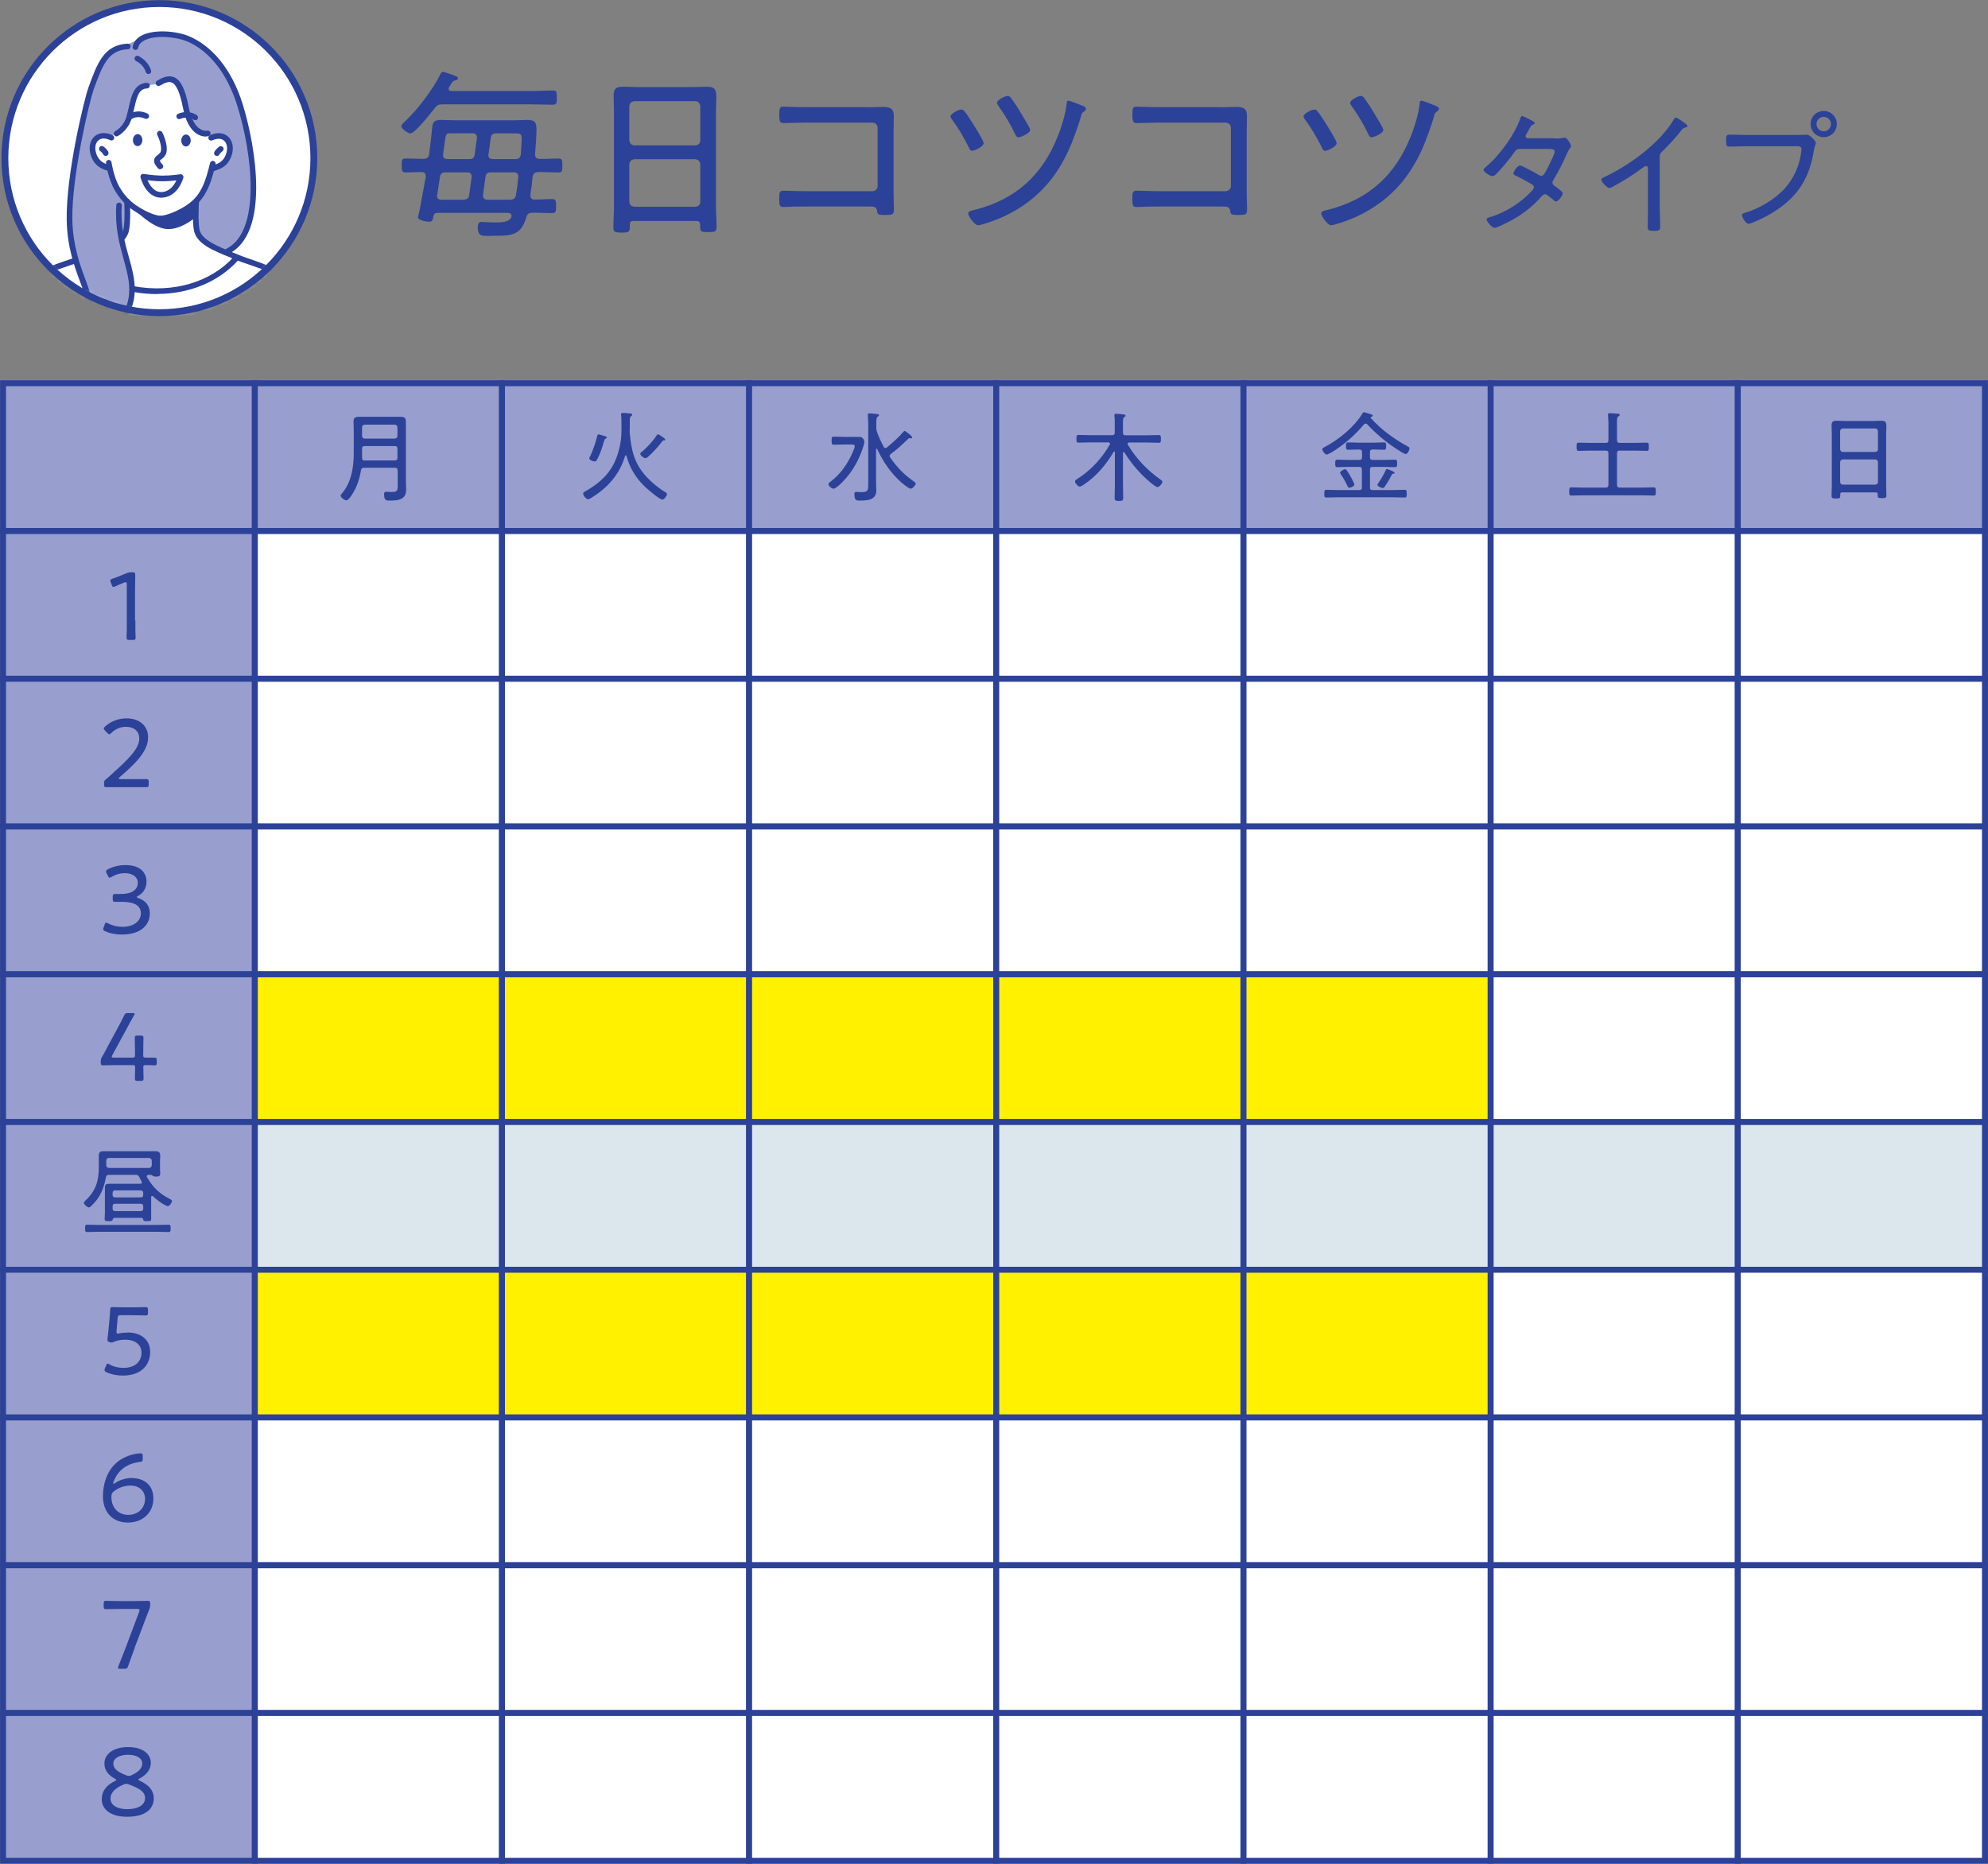 <svg width="368" height="345" viewBox="0 0 368 345" fill="none" xmlns="http://www.w3.org/2000/svg">
<rect x="0" y="0" width="368" height="345" fill="#808080" stroke="none"/>
<g clip-path="url(#clip0_13762_19819)">
<path d="M47.175 70.941H0.566V98.283H47.175V70.941Z" fill="#989FCF" stroke="#2C4198" stroke-width="1.095" stroke-miterlimit="10"/>
<path d="M92.923 70.941H47.175V98.283H92.923V70.941Z" fill="#989FCF" stroke="#2C4198" stroke-width="1.095" stroke-miterlimit="10"/>
<path d="M138.671 70.941H92.923V98.283H138.671V70.941Z" fill="#989FCF" stroke="#2C4198" stroke-width="1.095" stroke-miterlimit="10"/>
<path d="M184.419 70.941H138.671V98.283H184.419V70.941Z" fill="#989FCF" stroke="#2C4198" stroke-width="1.095" stroke-miterlimit="10"/>
<path d="M230.167 70.941H184.419V98.283H230.167V70.941Z" fill="#989FCF" stroke="#2C4198" stroke-width="1.095" stroke-miterlimit="10"/>
<path d="M47.175 98.306H0.566V125.649H47.175V98.306Z" fill="#989FCF" stroke="#2C4198" stroke-width="1.095" stroke-miterlimit="10"/>
<path d="M92.923 98.306H47.175V125.649H92.923V98.306Z" fill="white" stroke="#2C4198" stroke-width="1.095" stroke-miterlimit="10"/>
<path d="M138.671 98.306H92.923V125.649H138.671V98.306Z" fill="white" stroke="#2C4198" stroke-width="1.095" stroke-miterlimit="10"/>
<path d="M184.419 98.306H138.671V125.649H184.419V98.306Z" fill="white" stroke="#2C4198" stroke-width="1.095" stroke-miterlimit="10"/>
<path d="M230.167 98.306H184.419V125.649H230.167V98.306Z" fill="white" stroke="#2C4198" stroke-width="1.095" stroke-miterlimit="10"/>
<path d="M47.175 125.648H0.566V152.991H47.175V125.648Z" fill="#989FCF" stroke="#2C4198" stroke-width="1.095" stroke-miterlimit="10"/>
<path d="M92.923 125.648H47.175V152.991H92.923V125.648Z" fill="white" stroke="#2C4198" stroke-width="1.095" stroke-miterlimit="10"/>
<path d="M138.671 125.648H92.923V152.991H138.671V125.648Z" fill="white" stroke="#2C4198" stroke-width="1.095" stroke-miterlimit="10"/>
<path d="M184.419 125.648H138.671V152.991H184.419V125.648Z" fill="white" stroke="#2C4198" stroke-width="1.095" stroke-miterlimit="10"/>
<path d="M230.167 125.648H184.419V152.991H230.167V125.648Z" fill="white" stroke="#2C4198" stroke-width="1.095" stroke-miterlimit="10"/>
<path d="M47.175 152.991H0.566V180.333H47.175V152.991Z" fill="#989FCF" stroke="#2C4198" stroke-width="1.095" stroke-miterlimit="10"/>
<path d="M92.923 152.991H47.175V180.333H92.923V152.991Z" fill="white" stroke="#2C4198" stroke-width="1.095" stroke-miterlimit="10"/>
<path d="M138.671 152.991H92.923V180.333H138.671V152.991Z" fill="white" stroke="#2C4198" stroke-width="1.095" stroke-miterlimit="10"/>
<path d="M184.419 152.991H138.671V180.333H184.419V152.991Z" fill="white" stroke="#2C4198" stroke-width="1.095" stroke-miterlimit="10"/>
<path d="M230.167 152.991H184.419V180.333H230.167V152.991Z" fill="white" stroke="#2C4198" stroke-width="1.095" stroke-miterlimit="10"/>
<path d="M47.175 180.356H0.566V207.699H47.175V180.356Z" fill="#989FCF" stroke="#2C4198" stroke-width="1.095" stroke-miterlimit="10"/>
<path d="M92.923 180.356H47.175V207.699H92.923V180.356Z" fill="#FFF100" stroke="#2C4198" stroke-width="1.095" stroke-miterlimit="10"/>
<path d="M138.671 180.356H92.923V207.699H138.671V180.356Z" fill="#FFF100" stroke="#2C4198" stroke-width="1.095" stroke-miterlimit="10"/>
<path d="M184.419 180.356H138.671V207.699H184.419V180.356Z" fill="#FFF100" stroke="#2C4198" stroke-width="1.095" stroke-miterlimit="10"/>
<path d="M230.167 180.356H184.419V207.699H230.167V180.356Z" fill="#FFF100" stroke="#2C4198" stroke-width="1.095" stroke-miterlimit="10"/>
<path d="M47.175 207.699H0.566V235.041H47.175V207.699Z" fill="#989FCF" stroke="#2C4198" stroke-width="1.095" stroke-miterlimit="10"/>
<path d="M92.923 207.699H47.175V235.041H92.923V207.699Z" fill="#DBE7ED" stroke="#2C4198" stroke-width="1.095" stroke-miterlimit="10"/>
<path d="M138.671 207.699H92.923V235.041H138.671V207.699Z" fill="#DBE7ED" stroke="#2C4198" stroke-width="1.095" stroke-miterlimit="10"/>
<path d="M184.419 207.699H138.671V235.041H184.419V207.699Z" fill="#DBE7ED" stroke="#2C4198" stroke-width="1.095" stroke-miterlimit="10"/>
<path d="M230.167 207.699H184.419V235.041H230.167V207.699Z" fill="#DBE7ED" stroke="#2C4198" stroke-width="1.095" stroke-miterlimit="10"/>
<path d="M47.175 235.041H0.566V262.383H47.175V235.041Z" fill="#989FCF" stroke="#2C4198" stroke-width="1.095" stroke-miterlimit="10"/>
<path d="M92.923 235.041H47.175V262.383H92.923V235.041Z" fill="#FFF100" stroke="#2C4198" stroke-width="1.095" stroke-miterlimit="10"/>
<path d="M138.671 235.041H92.923V262.383H138.671V235.041Z" fill="#FFF100" stroke="#2C4198" stroke-width="1.095" stroke-miterlimit="10"/>
<path d="M184.419 235.041H138.671V262.383H184.419V235.041Z" fill="#FFF100" stroke="#2C4198" stroke-width="1.095" stroke-miterlimit="10"/>
<path d="M230.167 235.041H184.419V262.383H230.167V235.041Z" fill="#FFF100" stroke="#2C4198" stroke-width="1.095" stroke-miterlimit="10"/>
<path d="M47.175 262.383H0.566V289.726H47.175V262.383Z" fill="#989FCF" stroke="#2C4198" stroke-width="1.095" stroke-miterlimit="10"/>
<path d="M92.923 262.383H47.175V289.726H92.923V262.383Z" fill="white" stroke="#2C4198" stroke-width="1.095" stroke-miterlimit="10"/>
<path d="M138.671 262.383H92.923V289.726H138.671V262.383Z" fill="white" stroke="#2C4198" stroke-width="1.095" stroke-miterlimit="10"/>
<path d="M184.419 262.383H138.671V289.726H184.419V262.383Z" fill="white" stroke="#2C4198" stroke-width="1.095" stroke-miterlimit="10"/>
<path d="M230.167 262.383H184.419V289.726H230.167V262.383Z" fill="white" stroke="#2C4198" stroke-width="1.095" stroke-miterlimit="10"/>
<path d="M275.938 70.941H230.19V98.283H275.938V70.941Z" fill="#989FCF" stroke="#2C4198" stroke-width="1.095" stroke-miterlimit="10"/>
<path d="M321.685 70.941H275.938V98.283H321.685V70.941Z" fill="#989FCF" stroke="#2C4198" stroke-width="1.095" stroke-miterlimit="10"/>
<path d="M367.433 70.941H321.685V98.283H367.433V70.941Z" fill="#989FCF" stroke="#2C4198" stroke-width="1.095" stroke-miterlimit="10"/>
<path d="M275.938 98.306H230.19V125.649H275.938V98.306Z" fill="white" stroke="#2C4198" stroke-width="1.095" stroke-miterlimit="10"/>
<path d="M321.685 98.306H275.938V125.649H321.685V98.306Z" fill="white" stroke="#2C4198" stroke-width="1.095" stroke-miterlimit="10"/>
<path d="M367.433 98.306H321.685V125.649H367.433V98.306Z" fill="white" stroke="#2C4198" stroke-width="1.095" stroke-miterlimit="10"/>
<path d="M275.938 125.648H230.19V152.991H275.938V125.648Z" fill="white" stroke="#2C4198" stroke-width="1.095" stroke-miterlimit="10"/>
<path d="M321.685 125.648H275.938V152.991H321.685V125.648Z" fill="white" stroke="#2C4198" stroke-width="1.095" stroke-miterlimit="10"/>
<path d="M367.433 125.648H321.685V152.991H367.433V125.648Z" fill="white" stroke="#2C4198" stroke-width="1.095" stroke-miterlimit="10"/>
<path d="M275.938 152.991H230.19V180.333H275.938V152.991Z" fill="white" stroke="#2C4198" stroke-width="1.095" stroke-miterlimit="10"/>
<path d="M321.685 152.991H275.938V180.333H321.685V152.991Z" fill="white" stroke="#2C4198" stroke-width="1.095" stroke-miterlimit="10"/>
<path d="M367.433 152.991H321.685V180.333H367.433V152.991Z" fill="white" stroke="#2C4198" stroke-width="1.095" stroke-miterlimit="10"/>
<path d="M275.938 180.356H230.19V207.699H275.938V180.356Z" fill="#FFF100" stroke="#2C4198" stroke-width="1.095" stroke-miterlimit="10"/>
<path d="M321.685 180.356H275.938V207.699H321.685V180.356Z" fill="white" stroke="#2C4198" stroke-width="1.095" stroke-miterlimit="10"/>
<path d="M367.433 180.356H321.685V207.699H367.433V180.356Z" fill="white" stroke="#2C4198" stroke-width="1.095" stroke-miterlimit="10"/>
<path d="M275.938 207.699H230.19V235.041H275.938V207.699Z" fill="#DBE7ED" stroke="#2C4198" stroke-width="1.095" stroke-miterlimit="10"/>
<path d="M321.685 207.699H275.938V235.041H321.685V207.699Z" fill="#DBE7ED" stroke="#2C4198" stroke-width="1.095" stroke-miterlimit="10"/>
<path d="M367.433 207.699H321.685V235.041H367.433V207.699Z" fill="#DBE7ED" stroke="#2C4198" stroke-width="1.095" stroke-miterlimit="10"/>
<path d="M275.938 235.041H230.19V262.383H275.938V235.041Z" fill="#FFF100" stroke="#2C4198" stroke-width="1.095" stroke-miterlimit="10"/>
<path d="M321.685 235.041H275.938V262.383H321.685V235.041Z" fill="white" stroke="#2C4198" stroke-width="1.095" stroke-miterlimit="10"/>
<path d="M367.433 235.041H321.685V262.383H367.433V235.041Z" fill="white" stroke="#2C4198" stroke-width="1.095" stroke-miterlimit="10"/>
<path d="M275.938 262.383H230.19V289.726H275.938V262.383Z" fill="white" stroke="#2C4198" stroke-width="1.095" stroke-miterlimit="10"/>
<path d="M321.685 262.383H275.938V289.726H321.685V262.383Z" fill="white" stroke="#2C4198" stroke-width="1.095" stroke-miterlimit="10"/>
<path d="M367.433 262.383H321.685V289.726H367.433V262.383Z" fill="white" stroke="#2C4198" stroke-width="1.095" stroke-miterlimit="10"/>
<path d="M47.175 289.749H0.566V317.091H47.175V289.749Z" fill="#989FCF" stroke="#2C4198" stroke-width="1.095" stroke-miterlimit="10"/>
<path d="M92.923 289.749H47.175V317.091H92.923V289.749Z" fill="white" stroke="#2C4198" stroke-width="1.095" stroke-miterlimit="10"/>
<path d="M138.671 289.749H92.923V317.091H138.671V289.749Z" fill="white" stroke="#2C4198" stroke-width="1.095" stroke-miterlimit="10"/>
<path d="M184.419 289.749H138.671V317.091H184.419V289.749Z" fill="white" stroke="#2C4198" stroke-width="1.095" stroke-miterlimit="10"/>
<path d="M230.167 289.749H184.419V317.091H230.167V289.749Z" fill="white" stroke="#2C4198" stroke-width="1.095" stroke-miterlimit="10"/>
<path d="M275.938 289.749H230.19V317.091H275.938V289.749Z" fill="white" stroke="#2C4198" stroke-width="1.095" stroke-miterlimit="10"/>
<path d="M321.685 289.749H275.938V317.091H321.685V289.749Z" fill="white" stroke="#2C4198" stroke-width="1.095" stroke-miterlimit="10"/>
<path d="M367.433 289.749H321.685V317.091H367.433V289.749Z" fill="white" stroke="#2C4198" stroke-width="1.095" stroke-miterlimit="10"/>
<path d="M47.175 317.091H0.566V344.434H47.175V317.091Z" fill="#989FCF" stroke="#2C4198" stroke-width="1.095" stroke-miterlimit="10"/>
<path d="M92.923 317.091H47.175V344.434H92.923V317.091Z" fill="white" stroke="#2C4198" stroke-width="1.095" stroke-miterlimit="10"/>
<path d="M138.671 317.091H92.923V344.434H138.671V317.091Z" fill="white" stroke="#2C4198" stroke-width="1.095" stroke-miterlimit="10"/>
<path d="M184.419 317.091H138.671V344.434H184.419V317.091Z" fill="white" stroke="#2C4198" stroke-width="1.095" stroke-miterlimit="10"/>
<path d="M230.167 317.091H184.419V344.434H230.167V317.091Z" fill="white" stroke="#2C4198" stroke-width="1.095" stroke-miterlimit="10"/>
<path d="M275.938 317.091H230.19V344.434H275.938V317.091Z" fill="white" stroke="#2C4198" stroke-width="1.095" stroke-miterlimit="10"/>
<path d="M321.685 317.091H275.938V344.434H321.685V317.091Z" fill="white" stroke="#2C4198" stroke-width="1.095" stroke-miterlimit="10"/>
<path d="M367.433 317.091H321.685V344.434H367.433V317.091Z" fill="white" stroke="#2C4198" stroke-width="1.095" stroke-miterlimit="10"/>
<path d="M25.06 114.834C25.06 115.355 25.06 116.081 25.06 116.693C25.06 117.283 25.106 117.895 25.106 118.008C25.106 118.393 24.992 118.461 24.562 118.461H23.973C23.542 118.461 23.429 118.393 23.429 118.008C23.429 117.872 23.429 117.351 23.474 116.716C23.474 116.081 23.474 115.355 23.474 114.834V108.214C23.474 107.896 23.429 107.783 23.27 107.783C23.202 107.783 23.089 107.783 22.953 107.851C22.364 108.078 21.82 108.304 21.367 108.531C21.208 108.599 21.095 108.644 21.004 108.644C20.846 108.644 20.778 108.508 20.665 108.236L20.506 107.806C20.461 107.67 20.415 107.556 20.415 107.466C20.415 107.307 20.551 107.216 20.823 107.125C21.593 106.853 22.59 106.468 23.316 106.151C23.724 105.969 23.905 105.924 24.358 105.924H24.494C24.97 105.924 25.038 106.015 25.038 106.491C25.038 107.103 24.992 108.758 24.992 109.551V114.857L25.06 114.834Z" fill="#2C4198"/>
<path d="M24.448 144.217C24.947 144.217 25.672 144.217 26.216 144.217C26.624 144.217 26.964 144.217 27.077 144.217C27.462 144.217 27.53 144.33 27.53 144.761V145.169C27.53 145.599 27.462 145.713 27.077 145.713C26.986 145.713 26.669 145.713 26.306 145.713C25.74 145.713 24.992 145.713 24.471 145.713H22.228C21.73 145.713 21.072 145.713 20.551 145.713C20.143 145.713 19.826 145.713 19.713 145.713C19.328 145.713 19.26 145.599 19.26 145.169V145.033C19.26 144.579 19.305 144.489 19.69 144.171C20.007 143.944 20.302 143.672 20.574 143.4C23.723 140.566 25.785 138.617 25.785 136.689C25.785 135.42 24.879 134.536 23.293 134.536C22.183 134.536 21.254 135.034 20.619 135.669C20.461 135.828 20.347 135.919 20.234 135.919C20.121 135.919 20.007 135.828 19.826 135.646L19.441 135.238C19.305 135.08 19.214 134.966 19.214 134.853C19.214 134.717 19.305 134.626 19.486 134.445C20.461 133.583 21.843 132.971 23.429 132.971C25.989 132.971 27.417 134.536 27.417 136.44C27.417 139.025 25.242 141.178 22.16 143.854C22.024 143.99 21.956 144.058 21.956 144.103C21.956 144.171 22.069 144.217 22.273 144.217H24.426H24.448Z" fill="#2C4198"/>
<path d="M25.332 166.072C25.332 166.072 25.423 166.186 25.582 166.231C27.077 166.73 27.734 167.75 27.734 169.088C27.734 171.038 26.284 172.987 22.568 172.987C21.345 172.987 20.234 172.738 19.509 172.398C19.237 172.262 19.101 172.171 19.101 171.99C19.101 171.899 19.147 171.786 19.192 171.65L19.351 171.196C19.441 170.924 19.509 170.788 19.645 170.788C19.736 170.788 19.872 170.834 20.03 170.924C20.642 171.264 21.571 171.559 22.659 171.559C25.038 171.559 26.08 170.267 26.08 169.088C26.08 167.705 24.993 166.934 22.568 166.934C22.115 166.934 21.526 166.934 21.277 166.934C20.914 166.934 20.869 166.798 20.869 166.39V166.027C20.869 165.619 20.914 165.483 21.277 165.483C21.503 165.483 22.024 165.483 22.387 165.483C24.698 165.483 25.514 164.485 25.514 163.42C25.514 162.354 24.562 161.629 23.112 161.629C22.138 161.629 21.254 161.946 20.665 162.309C20.506 162.422 20.37 162.468 20.28 162.468C20.144 162.468 20.076 162.332 19.962 162.082L19.736 161.651C19.668 161.493 19.622 161.379 19.622 161.289C19.622 161.13 19.736 161.039 19.985 160.903C20.846 160.45 21.956 160.132 23.248 160.132C25.99 160.132 27.122 161.561 27.122 163.17C27.122 164.1 26.737 165.234 25.536 165.846C25.355 165.936 25.31 165.982 25.31 166.027L25.332 166.072Z" fill="#2C4198"/>
<path d="M26.533 197.655C26.533 198.471 26.578 199.4 26.578 199.627C26.578 200.013 26.465 200.081 26.034 200.081H25.513C25.083 200.081 24.97 200.013 24.97 199.627C24.97 199.4 25.015 198.471 25.015 197.655C25.015 197.247 24.947 197.156 24.516 197.156H21.616C20.664 197.156 19.328 197.201 19.101 197.201C18.716 197.201 18.648 197.088 18.648 196.657V196.544C18.648 196.09 18.693 195.954 18.942 195.546C19.328 194.889 19.69 194.209 20.03 193.528L21.775 190.309C22.183 189.583 22.568 188.813 22.953 188.019C23.157 187.588 23.27 187.52 23.746 187.52H24.516C24.811 187.52 24.924 187.566 24.924 187.679C24.924 187.747 24.879 187.838 24.788 187.996C24.244 188.926 23.791 189.765 23.338 190.626L20.8 195.297C20.732 195.433 20.687 195.523 20.687 195.614C20.687 195.75 20.823 195.773 21.095 195.773H24.494C24.901 195.773 24.992 195.705 24.992 195.274C24.992 193.959 24.947 192.395 24.947 192.145C24.947 191.76 25.06 191.692 25.491 191.692H26.012C26.442 191.692 26.556 191.76 26.556 192.145C26.556 192.372 26.51 193.936 26.51 195.274C26.51 195.682 26.578 195.773 27.009 195.773C27.598 195.773 28.323 195.773 28.572 195.773C28.957 195.773 29.025 195.886 29.025 196.317V196.657C29.025 197.088 28.957 197.201 28.572 197.201C28.346 197.201 27.598 197.156 27.009 197.156C26.601 197.156 26.51 197.224 26.51 197.655H26.533Z" fill="#2C4198"/>
<path d="M27.485 217.47C27.326 217.47 27.168 217.538 27.168 217.742C27.168 217.788 27.168 217.856 27.213 217.901C28.255 219.715 29.434 220.894 31.314 221.869C31.45 221.937 31.835 222.118 31.835 222.299C31.835 222.617 31.382 223.252 31.065 223.252C30.929 223.252 30.725 223.161 30.589 223.093C29.728 222.639 29.026 222.095 28.323 221.438C28.278 221.392 28.233 221.37 28.165 221.37C28.029 221.37 27.983 221.483 27.983 221.596V224.521C27.983 224.907 27.983 225.269 27.983 225.655C27.983 226.04 27.802 226.04 27.281 226.04C26.692 226.04 26.579 226.04 26.511 225.768C26.465 225.541 26.375 225.428 26.148 225.428H21.231C20.982 225.428 20.914 225.564 20.846 225.791C20.801 225.995 20.71 226.04 20.121 226.04C19.532 226.04 19.373 225.995 19.373 225.632C19.373 225.337 19.419 224.839 19.419 224.521V220.871C19.419 220.531 19.419 220.191 19.419 219.828C19.419 219.284 19.668 219.125 20.189 219.125C20.597 219.125 20.982 219.125 21.367 219.125H25.967C26.125 219.125 26.262 219.057 26.262 218.876C26.262 218.808 26.262 218.762 26.216 218.717C26.058 218.422 25.922 218.173 25.786 217.878C25.604 217.561 25.468 217.47 25.106 217.47H20.166C19.804 217.47 19.668 217.606 19.6 217.946C19.351 219.465 18.716 221.166 17.742 222.322C17.538 222.549 16.745 223.501 16.473 223.501C16.133 223.501 15.521 222.911 15.521 222.617C15.521 222.481 15.748 222.299 15.906 222.141C17.719 220.44 18.286 218.558 18.286 216.133V215.271C18.286 214.818 18.286 214.364 18.286 213.911C18.286 213.208 18.625 213.094 19.26 213.094C19.713 213.094 20.189 213.094 20.665 213.094H27.258C27.734 213.094 28.188 213.094 28.663 213.094C29.275 213.094 29.66 213.185 29.66 213.911C29.66 214.341 29.615 214.795 29.615 215.226V216.042C29.615 216.45 29.66 216.835 29.66 217.221C29.66 217.742 29.388 217.788 28.89 217.788C28.663 217.788 28.482 217.788 28.278 217.652C28.21 217.584 28.074 217.493 27.961 217.47H27.553H27.485ZM18.286 228.013C17.561 228.013 16.858 228.058 16.133 228.058C15.771 228.058 15.748 227.877 15.748 227.378C15.748 226.879 15.748 226.698 16.133 226.698C16.858 226.698 17.561 226.743 18.286 226.743H29.049C29.774 226.743 30.476 226.698 31.201 226.698C31.586 226.698 31.586 226.902 31.586 227.378C31.586 227.854 31.586 228.058 31.201 228.058C30.476 228.058 29.774 228.013 29.049 228.013H18.286ZM28.097 214.84C28.052 214.523 27.916 214.387 27.598 214.341H20.166C19.849 214.341 19.69 214.5 19.668 214.84V215.702C19.713 216.019 19.849 216.155 20.166 216.201H27.598C27.916 216.155 28.052 216.019 28.097 215.702V214.84ZM26.08 221.642C26.352 221.642 26.511 221.46 26.511 221.211V220.803C26.511 220.531 26.352 220.35 26.08 220.35H21.277C21.005 220.35 20.846 220.531 20.846 220.803V221.211C20.846 221.46 21.005 221.642 21.277 221.642H26.08ZM21.277 222.821C21.005 222.821 20.846 223.002 20.846 223.274V223.75C20.846 224 21.005 224.181 21.277 224.181H26.08C26.352 224.181 26.511 224 26.511 223.75V223.274C26.511 223.002 26.352 222.821 26.08 222.821H21.277Z" fill="#2C4198"/>
<path d="M23.61 246.649C25.921 246.649 27.802 247.851 27.802 250.276C27.802 252.317 26.488 254.629 22.727 254.629C21.639 254.629 20.551 254.403 19.735 254.017C19.464 253.881 19.35 253.791 19.35 253.609C19.35 253.519 19.35 253.405 19.441 253.246L19.622 252.816C19.735 252.544 19.803 252.408 19.939 252.408C19.985 252.408 20.098 252.453 20.302 252.566C20.982 252.974 21.911 253.201 22.84 253.201C25.219 253.201 26.193 251.841 26.193 250.39C26.193 248.939 25.038 247.987 23.202 247.987C22.387 247.987 21.639 248.123 21.05 248.395C20.869 248.463 20.778 248.508 20.642 248.508C20.551 248.508 20.438 248.508 20.257 248.417C19.962 248.304 19.894 248.259 19.894 248.077C19.894 248.009 19.894 247.941 19.894 247.851C19.962 247.284 20.03 246.762 20.075 246.218L20.279 244.087C20.325 243.407 20.347 243.021 20.393 242.5C20.393 242.069 20.483 241.956 20.869 241.956C21.095 241.956 22.477 242.001 23.361 242.001H24.313C25.196 242.001 26.692 241.956 26.941 241.956C27.326 241.956 27.394 242.069 27.394 242.5V242.976C27.394 243.384 27.326 243.498 26.986 243.498C26.624 243.498 25.196 243.452 24.313 243.452H22.364C21.888 243.452 21.82 243.52 21.775 243.996L21.571 246.4V246.558C21.571 246.785 21.616 246.853 21.775 246.853C21.843 246.853 21.933 246.853 22.047 246.808C22.5 246.717 23.044 246.672 23.61 246.672V246.649Z" fill="#2C4198"/>
<path d="M24.449 273.606C26.534 273.606 28.392 274.762 28.392 277.392C28.392 280.022 26.398 281.836 23.656 281.836C20.914 281.836 19.056 279.977 19.056 276.961C19.056 274.626 19.826 272.314 21.526 270.795C22.84 269.593 24.879 269.026 26.035 269.026C26.352 269.026 26.42 269.139 26.42 269.525V270.001C26.42 270.5 26.352 270.568 25.854 270.613C24.018 270.84 22.568 271.656 21.662 273.016C21.345 273.492 20.959 274.309 20.959 274.581C20.959 274.626 20.959 274.671 21.005 274.671C21.05 274.671 21.141 274.626 21.277 274.535C22.138 273.946 23.293 273.583 24.449 273.583V273.606ZM21.073 276.054C20.71 276.349 20.62 276.621 20.62 277.097C20.62 279.138 21.934 280.407 23.747 280.407C25.695 280.407 26.851 279.024 26.851 277.46C26.851 276.032 25.854 274.989 24.109 274.989C23.067 274.989 21.911 275.374 21.095 276.054H21.073Z" fill="#2C4198"/>
<path d="M24.947 305.029C24.54 306.118 24.154 307.16 23.724 308.385C23.565 308.838 23.475 308.906 22.976 308.906H22.274C21.956 308.906 21.843 308.861 21.843 308.702C21.843 308.634 21.889 308.543 21.934 308.385C22.432 307.138 22.84 306.095 23.248 305.029L25.763 298.341C25.808 298.205 25.831 298.114 25.831 298.024C25.831 297.865 25.695 297.82 25.423 297.82H22.296C21.413 297.82 19.962 297.865 19.6 297.865C19.283 297.865 19.192 297.752 19.192 297.343V296.867C19.192 296.437 19.26 296.323 19.645 296.323C19.872 296.323 21.413 296.369 22.296 296.369H24.721C25.605 296.369 27.123 296.323 27.349 296.323C27.735 296.323 27.802 296.437 27.802 296.867V297.026C27.802 297.434 27.757 297.661 27.576 298.046C27.259 298.817 26.964 299.633 26.669 300.404L24.925 305.007L24.947 305.029Z" fill="#2C4198"/>
<path d="M25.604 329.402C25.604 329.402 25.695 329.538 25.876 329.628C27.304 330.309 28.459 331.215 28.459 332.87C28.459 334.798 27.032 336.294 23.474 336.294C20.733 336.294 18.829 335.092 18.829 333.029C18.829 331.555 19.736 330.422 21.254 329.696C21.435 329.606 21.526 329.538 21.526 329.47C21.526 329.402 21.458 329.334 21.254 329.243C20.166 328.631 19.328 327.792 19.328 326.432C19.328 324.777 20.869 323.394 23.724 323.394C26.375 323.394 27.916 324.641 27.916 326.296C27.916 327.588 27.1 328.54 25.854 329.198C25.672 329.288 25.582 329.356 25.582 329.424L25.604 329.402ZM23.361 330.195C23.225 330.195 23.044 330.24 22.863 330.331C21.458 330.921 20.461 331.737 20.461 332.916C20.461 334.208 21.775 334.888 23.542 334.888C25.536 334.888 26.851 334.14 26.851 332.848C26.851 331.555 25.627 330.989 23.86 330.309C23.656 330.241 23.52 330.195 23.361 330.195ZM23.701 324.822C22.115 324.822 20.982 325.457 20.982 326.454C20.982 327.52 22.024 328.087 23.338 328.608C23.542 328.676 23.678 328.744 23.837 328.744C23.995 328.744 24.154 328.699 24.335 328.608C25.514 328.064 26.329 327.407 26.329 326.409C26.329 325.411 25.242 324.822 23.701 324.822Z" fill="#2C4198"/>
<path d="M73.595 87.083C73.595 86.721 73.459 86.585 73.097 86.585H67.387C67.047 86.585 66.888 86.698 66.82 87.061C66.549 88.648 66.118 90.053 65.234 91.436C65.03 91.754 64.509 92.615 64.101 92.615C63.784 92.615 63.059 92.094 63.059 91.754C63.059 91.618 63.127 91.55 63.218 91.436C65.053 89.328 65.484 86.517 65.484 83.819V79.692C65.484 79.148 65.438 78.604 65.438 78.06C65.438 77.312 65.755 77.153 66.481 77.153C66.979 77.153 67.478 77.153 67.976 77.153H72.598C73.097 77.153 73.595 77.153 74.094 77.153C74.774 77.153 75.136 77.289 75.136 78.06C75.136 78.604 75.136 79.148 75.136 79.692V89.147C75.136 89.577 75.181 90.031 75.181 90.462C75.181 91.119 75.136 91.686 74.592 92.139C73.935 92.661 72.87 92.661 72.077 92.661C71.466 92.661 71.103 92.615 71.103 91.436C71.103 91.164 71.216 91.028 71.488 91.028C71.805 91.028 72.168 91.074 72.485 91.074C73.55 91.074 73.618 90.824 73.618 89.759V87.061L73.595 87.083ZM67.5 85.224H73.074C73.437 85.224 73.573 85.088 73.573 84.725V83.07C73.573 82.708 73.437 82.572 73.074 82.572H67.523C67.16 82.572 67.024 82.708 67.024 83.07V83.819C67.024 84.136 67.024 84.431 67.024 84.771C67.024 85.088 67.16 85.247 67.523 85.247L67.5 85.224ZM73.074 81.189C73.391 81.143 73.55 80.985 73.573 80.69V79.103C73.527 78.785 73.369 78.627 73.074 78.604H67.523C67.206 78.649 67.024 78.808 67.024 79.103V80.69C67.024 81.007 67.206 81.166 67.523 81.189H73.074Z" fill="#2C4198"/>
<path d="M116.556 79.624C116.556 79.76 116.556 79.896 116.556 80.032C116.782 82.322 117.077 84.431 118.278 86.426C119.343 88.217 121.36 90.031 123.15 91.096C123.285 91.187 123.467 91.278 123.467 91.482C123.467 91.754 122.946 92.479 122.606 92.479C122.085 92.479 119.864 90.552 119.388 90.099C117.734 88.512 116.556 86.607 115.967 84.385C115.967 84.34 115.921 84.272 115.853 84.272C115.785 84.272 115.74 84.317 115.717 84.385C114.902 87.129 113.361 89.26 111.095 91.028C110.755 91.278 109.237 92.411 108.875 92.411C108.489 92.411 107.946 91.731 107.946 91.368C107.946 91.142 108.104 91.074 108.444 90.892C110.483 89.713 112.228 88.33 113.406 86.245C114.449 84.408 115.038 81.914 115.038 79.828V78.536C115.038 77.947 115.038 77.312 114.97 76.881C114.97 76.836 114.97 76.745 114.97 76.677C114.97 76.473 115.106 76.427 115.287 76.427C115.514 76.427 116.443 76.496 116.714 76.541C116.85 76.541 117.032 76.586 117.032 76.768C117.032 76.904 116.941 76.926 116.805 77.04C116.579 77.176 116.579 77.516 116.579 78.219V79.602L116.556 79.624ZM112.16 81.166C111.979 81.211 111.933 81.279 111.752 81.869C111.458 82.912 111.072 84.045 110.529 85.066C110.438 85.247 110.302 85.428 110.075 85.428C109.826 85.428 109.078 85.156 109.078 84.839C109.078 84.725 109.124 84.612 109.214 84.521C109.713 83.546 110.279 81.823 110.551 80.735C110.597 80.554 110.597 80.418 110.823 80.418C110.982 80.418 111.571 80.622 111.775 80.667C112.024 80.758 112.341 80.826 112.341 80.985C112.341 81.075 112.251 81.143 112.16 81.166ZM122.946 81.506C122.787 81.506 122.719 81.506 122.583 81.71C121.858 82.662 120.906 83.705 120 84.521C119.864 84.657 119.66 84.816 119.456 84.816C119.162 84.816 118.527 84.317 118.527 84C118.527 83.841 118.663 83.728 118.799 83.637C119.66 82.957 120.929 81.574 121.518 80.644C121.586 80.531 121.654 80.395 121.813 80.395C121.971 80.395 123.15 81.166 123.15 81.347C123.15 81.483 123.036 81.529 122.923 81.529L122.946 81.506Z" fill="#2C4198"/>
<path d="M156.231 82.277C155.62 82.277 154.985 82.322 154.351 82.322C153.966 82.322 153.943 82.118 153.943 81.574C153.943 81.03 153.943 80.826 154.351 80.826C154.985 80.826 155.62 80.871 156.231 80.871H157.546C158.067 80.871 158.588 80.871 159.132 80.871C159.766 80.871 159.993 81.506 159.993 81.801C159.993 82.028 159.879 82.413 159.811 82.64C159.222 84.522 158.339 86.313 157.138 87.854C156.73 88.421 154.94 90.462 154.283 90.462C153.966 90.462 153.354 89.963 153.354 89.623C153.354 89.396 153.671 89.192 153.92 89.011C155.37 87.9 156.526 86.358 157.364 84.726C157.546 84.385 158.225 82.957 158.225 82.594C158.225 82.322 157.953 82.277 157.659 82.277H156.231ZM163.913 82.912C164.049 82.912 164.094 82.867 164.207 82.799C165.114 82.073 166.473 80.826 167.221 79.942C167.266 79.874 167.357 79.76 167.447 79.76C167.606 79.76 168.852 80.713 168.852 80.939C168.852 81.053 168.762 81.143 168.626 81.143C168.58 81.143 168.422 81.098 168.354 81.098C168.263 81.098 168.195 81.143 168.127 81.211C167.085 82.232 166.088 83.161 164.91 84.023C164.796 84.136 164.683 84.249 164.683 84.408C164.683 84.522 164.728 84.59 164.796 84.703C165.114 85.179 165.499 85.655 165.861 86.109C166.994 87.446 167.697 88.058 169.102 89.079C169.238 89.169 169.509 89.328 169.509 89.509C169.509 89.781 168.943 90.462 168.558 90.462C168.241 90.462 167.153 89.555 166.881 89.328C164.91 87.605 163.482 85.474 162.372 83.116C162.372 83.07 162.327 83.048 162.259 83.048C162.191 83.048 162.168 83.093 162.168 83.184V89.373C162.168 89.849 162.213 90.326 162.213 90.779C162.213 92.593 160.514 92.661 159.109 92.661C158.611 92.661 158.157 92.706 158.157 91.459C158.157 91.21 158.225 91.051 158.497 91.051C158.724 91.051 159.109 91.096 159.472 91.096C160.763 91.096 160.718 90.666 160.718 89.464V78.4C160.718 77.901 160.673 77.448 160.65 76.994C160.65 76.949 160.65 76.836 160.65 76.768C160.65 76.541 160.786 76.518 160.967 76.518C161.194 76.518 162.191 76.609 162.44 76.654C162.553 76.654 162.712 76.7 162.712 76.858C162.712 76.994 162.621 77.017 162.463 77.153C162.236 77.312 162.213 77.561 162.213 78.377V79.103C162.213 79.443 162.213 79.602 162.349 79.965C162.78 81.143 163.006 81.597 163.595 82.73C163.663 82.844 163.754 82.957 163.913 82.957V82.912Z" fill="#2C4198"/>
<path d="M206.398 83.705C206.398 83.705 206.353 83.569 206.285 83.569C206.24 83.569 206.194 83.569 206.149 83.637C204.744 86.018 202.909 88.217 200.575 89.736C200.394 89.872 200.054 90.076 199.85 90.076C199.555 90.076 198.989 89.418 198.989 89.124C198.989 88.897 199.238 88.761 199.397 88.67C201.912 87.061 203.951 84.884 205.424 82.299C205.424 82.254 205.469 82.209 205.469 82.141C205.469 81.96 205.333 81.914 205.152 81.891H201.798C201.096 81.891 200.394 81.937 199.669 81.937C199.283 81.937 199.261 81.778 199.261 81.234C199.261 80.69 199.261 80.508 199.669 80.508C200.371 80.508 201.073 80.554 201.798 80.554H205.854C206.217 80.554 206.353 80.418 206.353 80.055V78.355C206.353 77.879 206.353 77.402 206.285 77.017C206.285 76.972 206.285 76.881 206.285 76.836C206.285 76.632 206.421 76.586 206.602 76.586C206.829 76.586 207.735 76.677 208.007 76.722C208.143 76.722 208.347 76.768 208.347 76.949C208.347 77.085 208.211 77.13 208.098 77.221C207.894 77.357 207.871 77.652 207.871 78.309V80.078C207.871 80.44 208.007 80.576 208.369 80.576H212.38C213.082 80.576 213.785 80.531 214.51 80.531C214.873 80.531 214.895 80.69 214.895 81.234C214.895 81.823 214.895 81.96 214.51 81.96C213.785 81.96 213.082 81.914 212.38 81.914H209.049C208.891 81.914 208.732 81.982 208.732 82.163C208.732 82.209 208.732 82.277 208.777 82.322C210.273 84.839 212.38 87.061 214.782 88.738C214.94 88.874 215.167 88.988 215.167 89.215C215.167 89.464 214.623 90.167 214.261 90.167C213.853 90.167 212.199 88.67 211.836 88.308C210.431 86.97 209.185 85.428 208.143 83.751C208.098 83.705 208.075 83.683 208.007 83.683C207.894 83.683 207.871 83.773 207.871 83.841V89.487C207.871 90.348 207.916 91.21 207.916 92.071C207.916 92.661 207.78 92.729 207.123 92.729C206.534 92.729 206.33 92.683 206.33 92.139C206.33 91.278 206.376 90.371 206.376 89.509V83.728L206.398 83.705Z" fill="#2C4198"/>
<path d="M246.277 83.819C246.096 83.932 245.801 84.136 245.597 84.136C245.258 84.136 244.782 83.479 244.782 83.161C244.782 82.935 245.099 82.799 245.371 82.663C247.931 81.28 250.65 79.058 252.191 76.564C252.282 76.428 252.327 76.314 252.486 76.314C252.667 76.314 253.619 76.632 253.845 76.7C253.981 76.745 254.117 76.813 254.117 76.949C254.117 77.085 253.981 77.131 253.868 77.153C253.8 77.153 253.732 77.199 253.732 77.289C253.732 77.335 253.732 77.357 253.777 77.403C255.635 79.511 258.06 81.257 260.507 82.595C260.801 82.753 260.915 82.799 260.915 83.003C260.915 83.32 260.552 84.046 260.212 84.046C259.918 84.046 258.672 83.207 258.354 83.003C256.383 81.71 254.706 80.259 253.097 78.559C253.007 78.446 252.916 78.423 252.78 78.423C252.644 78.423 252.554 78.491 252.463 78.582C250.696 80.69 248.634 82.459 246.277 83.864V83.819ZM253.596 84.635C253.596 84.998 253.732 85.134 254.094 85.134H256.111C256.814 85.134 257.516 85.088 258.218 85.088C258.604 85.088 258.626 85.293 258.626 85.769C258.626 86.245 258.626 86.472 258.218 86.472C257.516 86.472 256.814 86.426 256.111 86.426H254.094C253.732 86.426 253.596 86.585 253.596 86.925V90.212C253.596 90.575 253.732 90.711 254.094 90.711H257.81C258.536 90.711 259.261 90.666 260.008 90.666C260.371 90.666 260.394 90.847 260.394 91.391C260.394 91.936 260.394 92.094 260.008 92.094C259.261 92.094 258.536 92.049 257.81 92.049H247.727C247.002 92.049 246.277 92.094 245.529 92.094C245.144 92.094 245.144 91.89 245.144 91.391C245.144 90.893 245.144 90.666 245.529 90.666C246.277 90.666 247.002 90.711 247.727 90.711H251.602C251.965 90.711 252.101 90.575 252.101 90.212V86.925C252.101 86.585 251.965 86.426 251.602 86.426H249.653C248.974 86.426 248.271 86.472 247.569 86.472C247.184 86.472 247.161 86.29 247.161 85.791C247.161 85.293 247.161 85.088 247.569 85.088C248.249 85.088 248.974 85.134 249.653 85.134H251.625C251.965 85.134 252.123 84.998 252.123 84.635V83.706C252.123 83.343 251.987 83.207 251.625 83.207H251.353C250.764 83.207 250.152 83.252 249.563 83.252C249.155 83.252 249.155 83.025 249.155 82.572C249.155 82.118 249.155 81.892 249.563 81.892C250.152 81.892 250.764 81.937 251.353 81.937H254.389C254.978 81.937 255.59 81.892 256.179 81.892C256.587 81.892 256.587 82.118 256.587 82.572C256.587 83.025 256.587 83.252 256.179 83.252C255.59 83.252 254.978 83.207 254.389 83.207H254.094C253.732 83.207 253.596 83.343 253.596 83.706V84.635ZM249.812 90.303C249.563 90.303 249.495 90.099 249.404 89.895C249.087 89.237 248.634 88.399 248.203 87.809C248.135 87.719 248.067 87.582 248.067 87.492C248.067 87.242 248.747 86.857 248.996 86.857C249.155 86.857 249.246 86.993 249.336 87.106C249.472 87.333 249.835 87.855 249.948 88.081C250.107 88.399 250.718 89.51 250.718 89.691C250.718 90.008 250.016 90.28 249.812 90.28V90.303ZM257.878 87.696C257.743 87.696 257.675 87.787 257.629 87.9C257.312 88.489 256.768 89.487 256.36 90.031C256.27 90.167 256.156 90.348 255.975 90.348C255.771 90.348 254.978 90.031 254.978 89.759C254.978 89.691 255.023 89.623 255.069 89.532C255.567 88.807 256.156 87.855 256.519 87.038C256.564 86.902 256.632 86.812 256.723 86.812C256.814 86.812 257.04 86.925 257.131 86.948C257.38 87.038 258.173 87.333 258.173 87.537C258.173 87.673 257.946 87.673 257.856 87.696H257.878Z" fill="#2C4198"/>
<path d="M297.735 83.909C297.735 83.547 297.599 83.41 297.237 83.41H294.314C293.634 83.41 292.932 83.456 292.252 83.456C291.867 83.456 291.844 83.32 291.844 82.708C291.844 82.096 291.844 81.937 292.252 81.937C292.932 81.937 293.634 81.982 294.314 81.982H297.237C297.599 81.982 297.735 81.846 297.735 81.483V78.241C297.735 77.811 297.69 77.357 297.667 76.926C297.667 76.881 297.667 76.79 297.667 76.722C297.667 76.518 297.803 76.473 297.984 76.473C298.188 76.473 299.299 76.564 299.525 76.586C299.661 76.586 299.82 76.654 299.82 76.813C299.82 76.949 299.684 77.017 299.548 77.108C299.321 77.244 299.321 77.584 299.321 78.241V81.483C299.321 81.823 299.48 81.982 299.82 81.982H302.743C303.423 81.982 304.125 81.937 304.805 81.937C305.213 81.937 305.213 82.118 305.213 82.708C305.213 83.297 305.213 83.456 304.805 83.456C304.125 83.456 303.423 83.41 302.743 83.41H299.82C299.48 83.41 299.321 83.547 299.321 83.909V89.759C299.321 90.099 299.48 90.257 299.82 90.257H303.966C304.669 90.257 305.371 90.212 306.096 90.212C306.504 90.212 306.504 90.394 306.504 90.983C306.504 91.573 306.504 91.731 306.096 91.731C305.394 91.731 304.691 91.686 303.966 91.686H293.022C292.32 91.686 291.617 91.731 290.892 91.731C290.484 91.731 290.484 91.55 290.484 90.983C290.484 90.416 290.484 90.212 290.892 90.212C291.595 90.212 292.297 90.257 293.022 90.257H297.237C297.599 90.257 297.735 90.099 297.735 89.759V83.909Z" fill="#2C4198"/>
<path d="M347.584 91.482C347.584 91.233 347.448 91.142 347.222 91.142H341.013C340.764 91.142 340.65 91.233 340.65 91.482V91.777C340.65 92.23 340.515 92.275 339.857 92.275C339.2 92.275 339.042 92.23 339.042 91.777C339.042 91.096 339.087 90.416 339.087 89.736V80.418C339.087 79.874 339.042 79.33 339.042 78.785C339.042 78.105 339.268 77.879 339.948 77.879C340.447 77.879 340.9 77.924 341.376 77.924H346.836C347.312 77.924 347.788 77.879 348.241 77.879C349.034 77.879 349.193 78.173 349.193 78.922C349.193 79.307 349.148 79.783 349.148 80.418V89.668C349.148 90.348 349.193 91.051 349.193 91.709C349.193 92.162 349.012 92.207 348.377 92.207C347.743 92.207 347.584 92.162 347.584 91.709V91.459V91.482ZM347.131 83.66C347.448 83.615 347.629 83.456 347.629 83.161V79.806C347.584 79.488 347.448 79.33 347.131 79.307H341.126C340.809 79.352 340.651 79.511 340.628 79.806V83.161C340.673 83.479 340.809 83.637 341.126 83.66H347.131ZM340.628 89.215C340.673 89.532 340.809 89.691 341.126 89.713H347.131C347.448 89.668 347.629 89.509 347.629 89.215V85.542C347.584 85.224 347.448 85.066 347.131 85.043H341.126C340.809 85.088 340.651 85.247 340.628 85.542V89.215Z" fill="#2C4198"/>
<path d="M81.957 19.317C81.209 19.317 80.96 19.408 80.484 19.997C79.849 20.813 76.813 24.69 75.975 24.69C75.499 24.69 74.298 23.829 74.298 23.375C74.298 23.035 74.774 22.672 75.023 22.423C77.266 20.337 80.212 16.438 81.549 13.694C81.639 13.513 81.753 13.309 81.979 13.309C82.251 13.309 83.271 13.694 83.588 13.785C84.29 14.057 84.766 14.17 84.766 14.465C84.766 14.737 84.494 14.851 84.29 14.873C83.837 14.964 83.769 15.145 83.429 15.644C83.361 15.78 83.248 15.961 83.112 16.166C83.044 16.256 83.044 16.347 83.044 16.438C83.044 16.732 83.248 16.846 83.52 16.846H98.429C99.744 16.846 101.058 16.755 102.372 16.755C103.052 16.755 103.074 17.095 103.074 18.07C103.074 19.045 103.029 19.385 102.372 19.385C101.058 19.385 99.744 19.317 98.429 19.317H81.911H81.957ZM90.839 43.667H90.046C89.026 43.667 88.437 43.531 88.437 42.034C88.437 41.558 88.55 41.082 89.094 41.082C89.321 41.082 90.522 41.173 91.314 41.173H92.017C92.969 41.173 94.147 41.105 94.623 40.266C94.668 40.175 94.691 40.062 94.691 39.949C94.691 39.54 94.305 39.404 93.988 39.404H81.05C80.529 39.404 80.348 39.54 80.234 40.017C80.076 40.674 80.099 41.037 79.464 41.037C78.988 41.037 77.379 40.833 77.379 40.175C77.379 40.153 77.606 39.155 77.719 38.702C78.059 36.865 78.739 33.056 78.807 32.761V32.58C78.807 32.104 78.535 31.855 78.105 31.855C77.085 31.832 76.065 31.923 75.046 31.923C74.366 31.923 74.366 31.469 74.366 30.63C74.366 29.678 74.366 29.338 75.068 29.338C76.201 29.338 77.311 29.406 78.422 29.406C79.034 29.406 79.351 29.134 79.441 28.544C79.668 26.889 79.849 25.212 80.008 23.557C80.099 22.559 80.438 22.196 81.753 22.196C82.523 22.196 83.271 22.264 84.064 22.264H95.234C95.982 22.264 96.73 22.196 97.478 22.196C98.973 22.196 99.313 22.536 99.313 24.033C99.313 25.076 99.154 27.388 99.041 28.522C99.041 29.134 99.268 29.406 99.902 29.406C101.058 29.451 102.236 29.338 103.392 29.338C104.094 29.338 104.094 29.723 104.094 30.63C104.094 31.537 104.094 31.923 103.414 31.923C102.168 31.923 100.899 31.832 99.653 31.855C98.996 31.855 98.724 32.104 98.588 32.739C98.497 33.827 98.361 34.915 98.18 36.004V36.208C98.18 36.684 98.475 36.933 98.928 36.933C100.015 36.956 101.103 36.842 102.191 36.842C102.916 36.842 102.938 37.182 102.938 38.157C102.938 39.132 102.916 39.45 102.191 39.45C101.08 39.45 99.721 39.359 98.565 39.382C97.886 39.382 97.614 39.586 97.41 40.243C96.39 43.735 94.6 43.644 90.816 43.644L90.839 43.667ZM80.937 36.049C80.937 36.049 80.891 36.185 80.891 36.253C80.891 36.774 81.277 36.978 81.707 36.978H85.808C86.466 36.91 86.76 36.729 86.851 36.094L87.304 32.807V32.625C87.304 32.104 86.919 31.9 86.488 31.9H82.523C81.843 31.9 81.549 32.104 81.435 32.784L80.937 36.049ZM82.025 28.748C82.025 29.293 82.387 29.451 82.885 29.451H86.828C87.485 29.451 87.78 29.247 87.87 28.59L88.278 25.597V25.393C88.278 24.872 87.893 24.668 87.463 24.668H83.52C82.523 24.668 82.523 24.69 82.228 27.025C82.16 27.479 82.092 27.978 82.025 28.544V28.726V28.748ZM94.419 36.978C95.099 36.91 95.416 36.729 95.506 36.094C95.71 34.983 95.846 33.895 95.937 32.761C96.005 32.149 95.642 31.9 95.076 31.9H90.907C90.25 31.9 89.955 32.104 89.864 32.784L89.411 36.049V36.23C89.411 36.774 89.796 36.978 90.227 36.978H94.396H94.419ZM90.408 28.567V28.748C90.408 29.293 90.793 29.451 91.269 29.451H95.348C96.028 29.451 96.299 29.247 96.413 28.567C96.435 28.159 96.571 26.028 96.571 25.71C96.571 24.758 96.299 24.69 95.416 24.69H91.881C91.224 24.69 90.929 24.894 90.839 25.574L90.431 28.567H90.408Z" fill="#2C4198"/>
<path d="M129.585 41.558C129.585 41.082 129.359 40.901 128.906 40.901H117.259C116.783 40.901 116.579 41.082 116.579 41.558V42.102C116.579 42.964 116.307 43.054 115.084 43.054C113.86 43.054 113.543 42.964 113.543 42.102C113.543 40.855 113.656 39.563 113.656 38.293V20.813C113.656 19.793 113.588 18.773 113.588 17.752C113.588 16.46 114.019 16.052 115.288 16.052C116.194 16.052 117.078 16.12 117.984 16.12H128.203C129.087 16.12 129.971 16.052 130.832 16.052C132.327 16.052 132.599 16.596 132.599 17.979C132.599 18.705 132.531 19.611 132.531 20.813V38.203C132.531 39.495 132.644 40.787 132.644 42.034C132.644 42.896 132.304 42.964 131.103 42.964C129.903 42.964 129.608 42.896 129.608 42.034V41.558H129.585ZM128.724 26.912C129.291 26.844 129.631 26.526 129.631 25.96V19.68C129.563 19.113 129.291 18.795 128.724 18.727H117.44C116.828 18.795 116.557 19.113 116.489 19.68V25.96C116.557 26.526 116.828 26.844 117.44 26.912H128.724ZM116.489 37.318C116.557 37.908 116.828 38.203 117.44 38.271H128.724C129.291 38.203 129.631 37.908 129.631 37.318V30.426C129.563 29.859 129.291 29.542 128.724 29.474H117.44C116.828 29.542 116.557 29.859 116.489 30.426V37.318Z" fill="#2C4198"/>
<path d="M160.832 19.861C161.693 19.861 162.531 19.793 163.37 19.793C164.774 19.793 165.454 20.043 165.454 21.539C165.454 22.491 165.409 23.444 165.409 24.419V35.845C165.409 36.865 165.477 37.886 165.477 38.724C165.477 39.79 165.16 39.79 163.732 39.79C162.463 39.79 162.441 39.654 162.35 38.997C162.214 38.226 161.738 38.226 160.809 38.226H149.253C148.234 38.226 146.851 38.226 145.9 38.294C145.628 38.294 145.356 38.316 145.039 38.316C144.246 38.316 144.246 37.908 144.246 36.797C144.246 35.687 144.246 35.301 145.039 35.301C145.832 35.301 147.69 35.392 149.208 35.392H161.489C162.033 35.392 162.463 34.961 162.463 34.417V23.67C162.463 23.126 162.033 22.695 161.489 22.695H149.208C147.69 22.695 145.741 22.786 144.993 22.786C144.314 22.786 144.246 22.31 144.246 21.154C144.246 19.997 144.382 19.748 144.948 19.748C145.764 19.748 147.531 19.839 149.163 19.839H160.786L160.832 19.861Z" fill="#2C4198"/>
<path d="M178.528 20.586C179.004 21.153 179.888 22.559 180.318 23.239C180.613 23.738 182.086 26.05 182.086 26.504C182.086 27.116 180.431 27.91 179.956 27.91C179.57 27.91 179.435 27.524 179.276 27.161C178.347 25.37 177.509 23.851 176.285 22.196C176.194 22.06 175.945 21.765 175.945 21.561C175.945 21.017 177.486 20.269 177.962 20.269C178.234 20.269 178.392 20.405 178.528 20.609V20.586ZM200.62 19.702C200.824 19.793 201.028 19.906 201.028 20.156C201.028 20.36 200.847 20.496 200.711 20.609C200.326 20.881 200.235 20.949 200.145 21.38C199.918 22.241 199.442 23.647 199.125 24.509C197.471 29.224 195.25 33.215 191.421 36.502C188.611 38.905 185.303 40.56 181.768 41.558C181.542 41.626 181.247 41.694 181.021 41.694C180.454 41.694 179.231 40.062 179.231 39.518C179.231 39.064 179.774 38.996 180.635 38.792C188.067 36.865 192.962 32.376 195.794 25.257C196.474 23.602 197.29 20.949 197.448 19.181C197.448 18.841 197.516 18.637 197.788 18.637C198.083 18.637 200.235 19.521 200.643 19.68L200.62 19.702ZM187.184 18.206C187.864 19.09 188.543 20.156 189.087 21.108C189.608 21.969 190.696 23.692 190.696 24.055C190.696 24.667 188.951 25.416 188.521 25.416C188.135 25.416 187.999 25.008 187.818 24.622C186.935 22.854 186.051 21.312 184.895 19.725C184.759 19.544 184.555 19.249 184.555 19.045C184.555 18.501 186.051 17.752 186.527 17.752C186.821 17.752 187.025 17.979 187.206 18.183L187.184 18.206Z" fill="#2C4198"/>
<path d="M226.202 19.861C227.063 19.861 227.901 19.793 228.739 19.793C230.144 19.793 230.824 20.043 230.824 21.539C230.824 22.491 230.779 23.444 230.779 24.419V35.845C230.779 36.865 230.847 37.886 230.847 38.724C230.847 39.79 230.529 39.79 229.102 39.79C227.856 39.79 227.81 39.654 227.72 38.997C227.584 38.226 227.108 38.226 226.179 38.226H214.623C213.603 38.226 212.221 38.226 211.27 38.294C210.998 38.294 210.726 38.316 210.409 38.316C209.615 38.316 209.615 37.908 209.615 36.797C209.615 35.687 209.615 35.301 210.409 35.301C211.202 35.301 213.06 35.392 214.578 35.392H226.859C227.403 35.392 227.856 34.961 227.856 34.417V23.67C227.856 23.126 227.403 22.695 226.859 22.695H214.578C213.06 22.695 211.111 22.786 210.363 22.786C209.683 22.786 209.615 22.31 209.615 21.154C209.615 19.997 209.751 19.748 210.318 19.748C211.134 19.748 212.901 19.839 214.532 19.839H226.156L226.202 19.861Z" fill="#2C4198"/>
<path d="M243.876 20.586C244.351 21.153 245.235 22.559 245.666 23.239C245.96 23.738 247.433 26.05 247.433 26.504C247.433 27.116 245.779 27.91 245.303 27.91C244.918 27.91 244.782 27.524 244.623 27.161C243.694 25.37 242.856 23.851 241.632 22.196C241.542 22.06 241.292 21.765 241.292 21.561C241.292 21.017 242.833 20.269 243.309 20.269C243.581 20.269 243.74 20.405 243.876 20.609V20.586ZM265.968 19.702C266.172 19.793 266.376 19.906 266.376 20.156C266.376 20.36 266.194 20.496 266.058 20.609C265.673 20.881 265.583 20.949 265.492 21.38C265.265 22.241 264.79 23.647 264.472 24.509C262.818 29.224 260.598 33.215 256.768 36.502C253.959 38.905 250.651 40.56 247.116 41.558C246.889 41.626 246.595 41.694 246.368 41.694C245.802 41.694 244.578 40.062 244.578 39.518C244.578 39.064 245.122 38.996 245.983 38.792C253.415 36.865 258.309 32.376 261.142 25.257C261.821 23.602 262.637 20.949 262.796 19.181C262.796 18.841 262.864 18.637 263.135 18.637C263.43 18.637 265.583 19.521 265.99 19.68L265.968 19.702ZM252.554 18.206C253.234 19.09 253.913 20.156 254.457 21.108C254.978 21.969 256.066 23.692 256.066 24.055C256.066 24.667 254.321 25.416 253.891 25.416C253.506 25.416 253.37 25.008 253.188 24.622C252.305 22.854 251.421 21.312 250.265 19.725C250.129 19.544 249.925 19.249 249.925 19.045C249.925 18.501 251.421 17.752 251.897 17.752C252.191 17.752 252.418 17.979 252.577 18.183L252.554 18.206Z" fill="#2C4198"/>
<path d="M287.811 25.643C288.354 25.643 289.012 25.62 289.397 25.507C289.465 25.507 289.578 25.484 289.669 25.484C290.054 25.484 290.802 26.663 290.802 27.003C290.802 27.139 290.734 27.275 290.643 27.388C290.303 27.887 290.212 28.091 289.963 28.635C289.329 30.086 288.445 31.855 287.629 33.192C287.493 33.374 287.38 33.578 287.38 33.782C287.38 34.213 287.72 34.371 288.037 34.598C288.445 34.916 289.283 35.482 289.283 35.777C289.283 36.162 288.468 37.296 288.037 37.296C287.879 37.296 287.788 37.205 287.652 37.092C287.312 36.797 286.927 36.525 286.564 36.23C286.383 36.072 286.247 35.958 286.021 35.958C285.635 35.958 285.409 36.298 285.182 36.548C283.641 38.294 281.693 39.767 279.654 40.855C279.155 41.128 277.116 42.17 276.663 42.17C276.141 42.17 275.19 40.969 275.19 40.629C275.19 40.334 275.598 40.243 276.164 40.085C278.883 39.2 281.602 37.455 283.528 35.369C283.709 35.165 283.936 34.938 283.936 34.666C283.936 34.394 283.732 34.213 283.506 34.077C282.554 33.532 281.602 32.988 280.605 32.535C280.447 32.467 280.152 32.308 280.152 32.104C280.152 31.809 280.9 30.63 281.353 30.63C281.761 30.63 284.117 31.968 284.593 32.24C284.797 32.376 285.046 32.535 285.296 32.535C285.749 32.535 285.885 32.15 286.134 31.741C286.451 31.175 287.788 28.59 287.788 28.069C287.788 27.547 287.086 27.57 286.723 27.57H281.262C280.741 27.57 280.56 27.819 280.288 28.227C279.472 29.406 277.999 31.175 276.98 32.195C276.776 32.399 276.549 32.603 276.277 32.603C275.87 32.603 274.623 31.855 274.623 31.447C274.623 31.243 274.827 31.107 274.941 30.993C277.433 28.953 280.265 25.144 281.353 22.106C281.421 21.902 281.534 21.471 281.806 21.471C281.851 21.471 284.095 22.468 284.095 22.741C284.095 22.899 283.959 22.99 283.845 23.035C283.438 23.217 283.415 23.262 283.143 23.761C283.007 23.988 282.871 24.282 282.622 24.713C282.531 24.872 282.395 25.03 282.395 25.212C282.395 25.461 282.622 25.552 282.826 25.597H287.833L287.811 25.643Z" fill="#2C4198"/>
<path d="M307.252 38.815C307.252 39.88 307.32 40.969 307.32 42.034C307.32 42.669 307.003 42.737 306.255 42.737C305.213 42.737 305.009 42.646 305.009 42.034C305.009 40.991 305.054 39.926 305.054 38.86V31.424C305.054 31.265 305.122 30.744 304.714 30.744C304.488 30.744 304.238 30.948 304.057 31.061C302.358 32.353 300.522 33.487 298.642 34.507C298.438 34.598 298.121 34.802 297.894 34.802C297.509 34.802 296.421 33.668 296.421 33.283C296.421 33.056 296.602 32.965 296.761 32.875C301.429 30.744 307.252 26.549 309.858 22.083C309.926 21.969 310.062 21.765 310.198 21.765C310.447 21.765 311.263 22.355 311.489 22.514C311.557 22.559 311.625 22.604 311.693 22.672C312.01 22.876 312.35 23.103 312.35 23.33C312.35 23.534 312.146 23.556 311.92 23.625C311.58 23.715 311.489 23.828 311.24 24.123C310.152 25.529 308.951 26.821 307.682 28.046C307.365 28.363 307.229 28.499 307.229 28.975V38.837L307.252 38.815Z" fill="#2C4198"/>
<path d="M332.335 24.985C333.264 24.985 334.42 24.939 334.488 24.939C335.099 24.939 336.142 26.186 336.142 26.436C336.142 26.685 335.938 26.844 335.757 27.909C335.009 32.602 333.06 36.026 329.095 38.724C327.667 39.721 326.104 40.538 324.45 41.195C324.223 41.263 323.906 41.422 323.657 41.422C323.181 41.422 322.456 40.22 322.456 39.835C322.456 39.563 322.682 39.517 322.909 39.427C325.56 38.679 328.574 36.888 330.409 34.847C332.086 32.965 333.128 30.607 333.423 28.113C333.445 28.023 333.468 27.728 333.468 27.615C333.468 26.98 332.856 27.071 332.199 27.071H323.249C322.229 27.071 321.21 27.139 320.19 27.139C319.533 27.139 319.533 26.889 319.533 25.982C319.533 25.211 319.533 24.917 320.145 24.917C321.187 24.917 322.207 24.985 323.272 24.985H332.312H332.335ZM340.016 22.967C340.016 24.305 338.929 25.393 337.592 25.393C336.255 25.393 335.167 24.327 335.167 22.967C335.167 21.607 336.232 20.541 337.592 20.541C338.951 20.541 340.016 21.629 340.016 22.967ZM336.255 22.967C336.255 23.715 336.844 24.305 337.592 24.305C338.34 24.305 338.929 23.715 338.929 22.967C338.929 22.219 338.34 21.629 337.592 21.629C336.844 21.629 336.255 22.219 336.255 22.967Z" fill="#2C4198"/>
<path d="M29.501 57.882C45.294 57.882 58.097 45.072 58.097 29.27C58.097 13.468 45.294 0.658 29.501 0.658C13.709 0.658 0.906 13.468 0.906 29.27C0.906 45.072 13.709 57.882 29.501 57.882Z" fill="white"/>
<mask id="mask0_13762_19819" style="mask-type:luminance" maskUnits="userSpaceOnUse" x="0" y="0" width="59" height="58">
<path d="M29.501 57.882C45.294 57.882 58.097 45.072 58.097 29.27C58.097 13.468 45.294 0.658 29.501 0.658C13.709 0.658 0.906 13.468 0.906 29.27C0.906 45.072 13.709 57.882 29.501 57.882Z" fill="white"/>
</mask>
<g mask="url(#mask0_13762_19819)">
<path fill-rule="evenodd" clip-rule="evenodd" d="M44.093 47.657L13.912 48.201L8.292 50.241L5.188 51.76C5.188 51.76 7.885 54.957 10.808 57.02C14.501 59.628 17.832 62.258 25.898 62.96C30.09 63.323 35.075 63.096 38.61 61.917C49.509 58.267 53.746 51.76 53.746 51.76L49.962 49.788L44.116 47.679L44.093 47.657Z" fill="white"/>
<path fill-rule="evenodd" clip-rule="evenodd" d="M40.717 11.722C37.952 8.411 33.353 5.985 29.093 6.326C26.986 6.507 25.785 7.255 24.04 8.026C22.862 8.547 21.887 8.343 20.324 9.704C18.783 11.064 17.854 13.444 17.854 13.444C17.854 13.444 13.617 26.549 12.869 38.542C12.416 45.82 15.656 51.488 16.268 55.161C16.676 57.564 14.342 59.197 14.342 59.197L17.967 61.033C17.967 61.033 20.573 61.532 22.68 59.015C24.244 57.133 24.561 53.529 24.561 53.529L42.099 46.863C42.099 46.863 46.721 44.188 46.925 37.568C47.197 28.431 44.591 16.369 40.717 11.722Z" fill="#989FCF"/>
<path fill-rule="evenodd" clip-rule="evenodd" d="M41.238 25.28C40.513 24.985 37.636 25.461 36.321 23.897C34.305 21.516 33.784 16.71 32.922 15.508C31.495 13.536 29.932 15.576 28.753 15.621C28.006 15.644 26.261 15.803 25.558 16.823C24.312 18.614 23.995 22.446 22.046 24.554C21.117 25.552 18.376 24.554 17.605 25.914C15.566 29.519 20.143 31.106 20.143 31.106L21.344 34.757L23.519 37.545C23.519 37.545 23.587 40.606 23.27 42.284C22.975 43.961 22.296 44.256 22.296 44.256C22.296 44.256 23.111 46.841 23.678 49.199C24.244 51.556 24.539 53.71 24.539 53.71C24.539 53.71 30.203 54.685 36.231 52.713C41.057 51.126 43.867 47.475 43.867 47.475C43.867 47.475 37.341 45.39 36.661 43.304C35.981 41.218 36.344 37.386 36.344 37.386L38.066 35.097L39.222 31.22C39.222 31.22 40.966 30.834 41.941 29.406C42.756 28.204 43.074 26.005 41.261 25.28H41.238Z" fill="white"/>
<path d="M29.773 40.991C29.863 40.991 32.016 40.9 35.052 38.905C37.16 37.522 37.907 36.026 38.361 35.142C39.063 33.759 39.539 31.968 39.901 30.426C39.969 30.154 39.788 29.859 39.516 29.791C39.244 29.723 38.95 29.904 38.882 30.176C38.542 31.582 38.089 33.35 37.432 34.665C37.001 35.504 36.344 36.797 34.486 38.021C31.699 39.835 29.75 39.948 29.728 39.948C29.433 39.948 29.206 40.197 29.229 40.492C29.229 40.764 29.478 40.991 29.75 40.991H29.773Z" fill="#2C4198"/>
<path d="M29.705 40.991C29.999 40.991 30.226 40.764 30.226 40.47C30.226 40.175 29.999 39.948 29.705 39.948C29.705 39.948 28.005 39.903 25.286 38.066C23.383 36.797 22.545 35.323 22.069 34.529C21.049 32.761 20.641 30.063 20.641 30.041C20.596 29.746 20.347 29.564 20.052 29.61C19.758 29.655 19.576 29.904 19.622 30.199C19.622 30.312 20.052 33.124 21.163 35.074C21.638 35.867 22.59 37.545 24.697 38.951C27.688 40.968 29.569 40.991 29.705 40.991Z" fill="#2C4198"/>
<path d="M53.406 52.032C53.587 52.032 53.746 51.942 53.836 51.806C53.995 51.556 53.927 51.239 53.678 51.08C51.82 49.879 48.625 48.768 46.291 47.951C45.43 47.657 44.682 47.385 44.229 47.203C43.867 47.045 43.481 46.908 43.119 46.75C40.151 45.526 37.341 44.392 36.933 42.51C36.593 40.9 36.842 37.364 36.842 37.318C36.842 37.023 36.639 36.774 36.367 36.752C36.072 36.752 35.823 36.956 35.8 37.228C35.8 37.386 35.551 40.968 35.913 42.714C36.434 45.14 39.358 46.342 42.734 47.702C43.096 47.861 43.459 47.997 43.821 48.156C44.297 48.359 45.068 48.632 45.951 48.926C48.24 49.72 51.367 50.808 53.111 51.964C53.202 52.032 53.293 52.055 53.406 52.055V52.032Z" fill="#2C4198"/>
<path d="M39.448 31.627C39.448 31.627 39.493 31.627 39.516 31.627C39.629 31.627 39.743 31.581 39.856 31.559C40.128 31.491 40.309 31.196 40.218 30.924C40.151 30.652 39.856 30.471 39.584 30.562C39.516 30.562 39.448 30.584 39.38 30.607C39.086 30.652 38.882 30.901 38.927 31.196C38.95 31.468 39.176 31.649 39.448 31.649V31.627Z" fill="#2C4198"/>
<path d="M29.682 31.31C29.818 31.31 29.931 31.265 30.045 31.174C30.248 30.97 30.271 30.653 30.067 30.449C29.591 29.927 29.591 29.746 29.591 29.746C29.591 29.7 29.795 29.542 29.886 29.474C30.203 29.224 30.634 28.884 30.792 28.272C31.132 27.003 30.339 25.075 30.045 24.509C29.909 24.259 29.591 24.146 29.342 24.282C29.093 24.418 28.98 24.735 29.116 24.985C29.456 25.619 29.999 27.184 29.773 28C29.705 28.295 29.478 28.453 29.229 28.657C28.934 28.884 28.572 29.179 28.526 29.678C28.481 30.108 28.73 30.585 29.274 31.174C29.387 31.288 29.523 31.333 29.659 31.333L29.682 31.31Z" fill="#2C4198"/>
<path fill-rule="evenodd" clip-rule="evenodd" d="M30 33.033C31.722 33.033 33.444 32.761 33.444 32.761C33.444 32.761 32.628 35.958 29.954 36.071C27.417 36.184 26.51 32.716 26.51 32.716C26.51 32.716 28.255 33.033 30 33.033Z" fill="white"/>
<path d="M26.012 32.829C25.966 32.648 26.012 32.466 26.125 32.353C26.238 32.217 26.419 32.172 26.601 32.194C26.601 32.194 28.345 32.489 29.999 32.512C31.676 32.512 33.33 32.262 33.353 32.262C33.534 32.24 33.693 32.285 33.829 32.421C33.942 32.557 33.987 32.738 33.942 32.897C33.897 33.033 32.99 36.457 29.954 36.593C29.909 36.593 29.863 36.593 29.818 36.593C27.009 36.593 26.034 32.988 26.012 32.829ZM29.999 33.555C28.98 33.555 27.983 33.441 27.303 33.351C27.688 34.257 28.527 35.618 29.931 35.55C31.427 35.482 32.265 34.235 32.651 33.396C31.971 33.464 30.996 33.555 29.999 33.555Z" fill="#2C4198"/>
<path d="M36.14 22.263C36.299 22.263 36.457 22.195 36.548 22.059C36.729 21.833 36.684 21.515 36.457 21.334C36.389 21.289 34.962 20.224 32.968 21.062C32.696 21.175 32.583 21.47 32.696 21.742C32.809 22.014 33.104 22.127 33.376 22.014C34.803 21.402 35.8 22.127 35.846 22.15C35.936 22.218 36.049 22.24 36.163 22.24L36.14 22.263Z" fill="#2C4198"/>
<path d="M24.085 22.104C24.085 22.104 24.289 22.082 24.38 22.014C24.425 21.991 25.445 21.311 26.85 21.968C27.122 22.082 27.416 21.968 27.552 21.719C27.665 21.47 27.552 21.153 27.303 21.017C25.354 20.088 23.859 21.107 23.791 21.153C23.564 21.311 23.496 21.651 23.655 21.878C23.745 22.014 23.927 22.104 24.085 22.104Z" fill="#2C4198"/>
<path fill-rule="evenodd" clip-rule="evenodd" d="M36.412 37.432C36.412 37.432 32.854 40.356 29.66 40.402C27.235 40.447 23.836 37.613 23.836 37.613C23.836 37.613 27.326 41.807 30.498 42.352C33.239 42.828 36.23 40.198 36.23 40.198L36.434 37.432H36.412Z" fill="#2C4198"/>
<path d="M22.567 44.619C22.703 44.619 22.862 44.551 22.952 44.437C23.406 43.938 23.723 43.372 23.859 42.76C24.244 41.014 24.063 37.432 24.04 37.273C24.04 36.978 23.768 36.774 23.496 36.774C23.202 36.774 22.998 37.046 22.998 37.318C22.998 37.364 23.202 40.901 22.839 42.51C22.748 42.941 22.522 43.326 22.182 43.712C21.978 43.916 22.001 44.256 22.227 44.437C22.318 44.528 22.454 44.573 22.567 44.573V44.619Z" fill="#2C4198"/>
<path d="M5.573 52.077C5.573 52.077 5.755 52.077 5.823 52.009C7.975 50.785 11.238 49.697 13.64 48.881L14.025 48.745C14.297 48.654 14.456 48.359 14.342 48.087C14.252 47.815 13.957 47.656 13.685 47.747L13.3 47.883C10.876 48.699 7.545 49.81 5.301 51.08C5.052 51.216 4.962 51.533 5.098 51.783C5.188 51.941 5.369 52.055 5.551 52.055L5.573 52.077Z" fill="#2C4198"/>
<path d="M21.57 25.234C21.57 25.234 21.729 25.234 21.797 25.189C21.865 25.143 23.632 24.236 24.335 22.037C24.561 21.334 24.72 20.654 24.856 19.997C25.377 17.73 25.74 16.437 27.235 16.369C27.53 16.369 27.734 16.097 27.734 15.825C27.734 15.53 27.484 15.326 27.19 15.326C24.856 15.462 24.335 17.639 23.859 19.77C23.7 20.428 23.564 21.085 23.36 21.743C22.794 23.511 21.366 24.259 21.344 24.259C21.095 24.395 20.981 24.713 21.117 24.962C21.208 25.143 21.389 25.257 21.593 25.257L21.57 25.234Z" fill="#2C4198"/>
<path d="M38.111 25.257C38.383 25.257 38.565 25.211 38.587 25.211C38.859 25.143 39.041 24.849 38.972 24.576C38.904 24.304 38.61 24.123 38.338 24.191C38.338 24.191 37.704 24.327 37.001 23.851C36.322 23.42 35.415 22.332 34.917 19.747C34.282 16.505 33.467 14.828 32.243 14.306C31.133 13.83 29.977 14.397 29.071 14.941C28.821 15.1 28.753 15.417 28.889 15.666C29.048 15.916 29.365 15.984 29.614 15.848C30.634 15.236 31.314 15.054 31.812 15.281C32.651 15.644 33.331 17.185 33.874 19.974C34.35 22.377 35.211 23.987 36.457 24.78C37.092 25.189 37.704 25.279 38.111 25.279V25.257Z" fill="#2C4198"/>
<path d="M15.543 58.199C15.679 58.199 15.815 58.154 15.906 58.063C17.56 56.454 16.812 54.413 15.747 51.556C14.796 48.995 13.504 45.48 13.391 40.742C13.232 32.535 16.654 18.455 17.333 16.573C19.055 11.79 20.12 9.296 23.678 9.114C23.972 9.114 24.176 8.842 24.176 8.57C24.176 8.276 23.927 8.072 23.632 8.072C19.237 8.321 18.036 11.631 16.359 16.233C15.634 18.229 12.19 32.285 12.348 40.787C12.439 45.707 13.776 49.312 14.75 51.942C15.815 54.821 16.268 56.25 15.158 57.338C14.954 57.542 14.954 57.859 15.158 58.063C15.271 58.177 15.407 58.222 15.543 58.222V58.199Z" fill="#2C4198"/>
<path d="M42.099 47.044C42.099 47.044 42.258 47.044 42.326 46.999C49.984 43.19 47.379 27.274 44.954 19.384C43.935 16.074 42.484 13.286 40.672 11.086C38.587 8.547 36.434 7.323 35.007 6.711C32.56 5.691 28.436 5.396 26.215 6.575C25.309 7.051 24.743 7.754 24.561 8.615C24.493 8.887 24.675 9.182 24.969 9.227C25.241 9.295 25.536 9.114 25.581 8.819C25.694 8.253 26.079 7.822 26.714 7.482C28.64 6.461 32.424 6.756 34.622 7.663C35.959 8.207 37.93 9.363 39.879 11.721C41.601 13.83 42.983 16.505 43.957 19.679C46.699 28.499 48.398 42.827 41.873 46.069C41.623 46.206 41.51 46.5 41.646 46.772C41.737 46.954 41.918 47.067 42.122 47.067L42.099 47.044Z" fill="#2C4198"/>
<path d="M27.462 13.694C27.462 13.694 27.552 13.694 27.62 13.694C27.892 13.603 28.051 13.331 27.96 13.037C27.394 11.178 25.694 10.407 25.626 10.361C25.354 10.248 25.06 10.361 24.946 10.633C24.833 10.905 24.946 11.2 25.218 11.313C25.218 11.313 26.578 11.926 26.986 13.331C27.054 13.558 27.258 13.694 27.484 13.694H27.462Z" fill="#2C4198"/>
<path d="M20.188 31.605C20.415 31.605 20.642 31.446 20.687 31.197C20.755 30.925 20.573 30.63 20.302 30.562C18.874 30.222 18.058 29.451 17.741 28.159C17.515 27.252 17.696 26.413 18.24 25.959C18.761 25.529 19.531 25.529 20.415 25.959C20.687 26.073 20.981 25.959 21.095 25.71C21.208 25.438 21.095 25.143 20.845 25.03C19.599 24.441 18.398 24.509 17.56 25.189C16.721 25.892 16.382 27.138 16.721 28.453C17.152 30.154 18.24 31.197 20.052 31.628C20.098 31.628 20.143 31.628 20.166 31.628L20.188 31.605Z" fill="#2C4198"/>
<path d="M19.576 28.861C19.576 28.861 19.758 28.861 19.826 28.793C20.075 28.657 20.166 28.34 20.03 28.091C20.007 28.023 19.69 27.501 19.146 27.116C18.919 26.957 18.579 27.002 18.421 27.229C18.262 27.456 18.308 27.796 18.534 27.954C18.897 28.204 19.123 28.589 19.123 28.612C19.214 28.771 19.395 28.861 19.576 28.861Z" fill="#2C4198"/>
<path fill-rule="evenodd" clip-rule="evenodd" d="M35.302 26.005C35.302 25.393 34.916 24.894 34.441 24.894C33.965 24.894 33.557 25.393 33.557 26.005C33.557 26.617 33.942 27.116 34.418 27.116C34.894 27.116 35.302 26.617 35.302 26.005Z" fill="#2C4198"/>
<path fill-rule="evenodd" clip-rule="evenodd" d="M26.351 25.937C26.351 25.325 25.966 24.826 25.49 24.826C25.015 24.826 24.607 25.325 24.607 25.937C24.607 26.549 24.992 27.048 25.468 27.048C25.944 27.048 26.351 26.549 26.351 25.937Z" fill="#2C4198"/>
<path d="M39.471 31.628C39.471 31.628 39.538 31.628 39.584 31.628C41.419 31.219 42.507 30.199 42.96 28.499C43.3 27.206 43.005 25.937 42.167 25.234C41.351 24.531 40.15 24.463 38.881 25.03C38.609 25.143 38.496 25.461 38.609 25.71C38.723 25.982 39.04 26.096 39.289 25.982C40.196 25.574 40.966 25.597 41.465 26.027C41.986 26.481 42.167 27.32 41.94 28.227C41.6 29.519 40.762 30.29 39.335 30.607C39.063 30.675 38.881 30.947 38.949 31.219C38.995 31.469 39.221 31.628 39.448 31.628H39.471Z" fill="#2C4198"/>
<path d="M40.128 28.884C40.309 28.884 40.491 28.794 40.581 28.635C40.581 28.635 40.808 28.25 41.17 28C41.397 27.842 41.465 27.502 41.306 27.275C41.148 27.048 40.808 26.98 40.581 27.139C40.037 27.524 39.72 28.046 39.697 28.091C39.562 28.34 39.63 28.658 39.879 28.794C39.969 28.839 40.06 28.862 40.151 28.862L40.128 28.884Z" fill="#2C4198"/>
<path d="M17.152 61.169C17.832 61.169 18.466 60.829 19.033 60.149C19.939 59.038 20.369 57.269 20.075 55.841C20.03 55.569 19.735 55.388 19.463 55.433C19.191 55.478 18.987 55.773 19.055 56.045C19.282 57.179 18.942 58.63 18.217 59.491C17.877 59.899 17.515 60.126 17.152 60.126C16.857 60.126 16.631 60.353 16.631 60.648C16.631 60.942 16.857 61.169 17.152 61.169Z" fill="#2C4198"/>
<path d="M20.823 60.807C20.823 60.807 20.959 60.807 21.026 60.761C23.904 59.446 24.946 56.204 24.946 53.597C24.946 51.534 24.425 49.629 23.859 47.611C23.111 44.959 22.273 41.966 22.545 38.044C22.545 37.749 22.341 37.5 22.069 37.5C21.797 37.5 21.525 37.704 21.525 37.976C21.253 42.08 22.114 45.163 22.862 47.906C23.406 49.856 23.927 51.692 23.927 53.62C23.927 55.909 23.066 58.743 20.619 59.854C20.347 59.968 20.233 60.285 20.369 60.535C20.46 60.716 20.641 60.852 20.845 60.852L20.823 60.807Z" fill="#2C4198"/>
<path d="M29.048 54.413C34.984 54.413 40.377 52.236 44.025 48.246C44.229 48.042 44.206 47.702 44.002 47.521C43.798 47.316 43.459 47.339 43.277 47.543C38.972 52.259 32.061 54.3 24.765 52.984C24.493 52.939 24.221 53.121 24.153 53.415C24.108 53.687 24.289 53.959 24.584 54.028C26.102 54.3 27.598 54.436 29.07 54.436L29.048 54.413Z" fill="#2C4198"/>
</g>
<path d="M29.501 57.882C45.294 57.882 58.097 45.072 58.097 29.27C58.097 13.468 45.294 0.658 29.501 0.658C13.709 0.658 0.906 13.468 0.906 29.27C0.906 45.072 13.709 57.882 29.501 57.882Z" stroke="#2C4198" stroke-width="1.27" stroke-miterlimit="10"/>
</g>
<defs>
<clipPath id="clip0_13762_19819">
<rect width="368" height="345" fill="white"/>
</clipPath>
</defs>
</svg>
